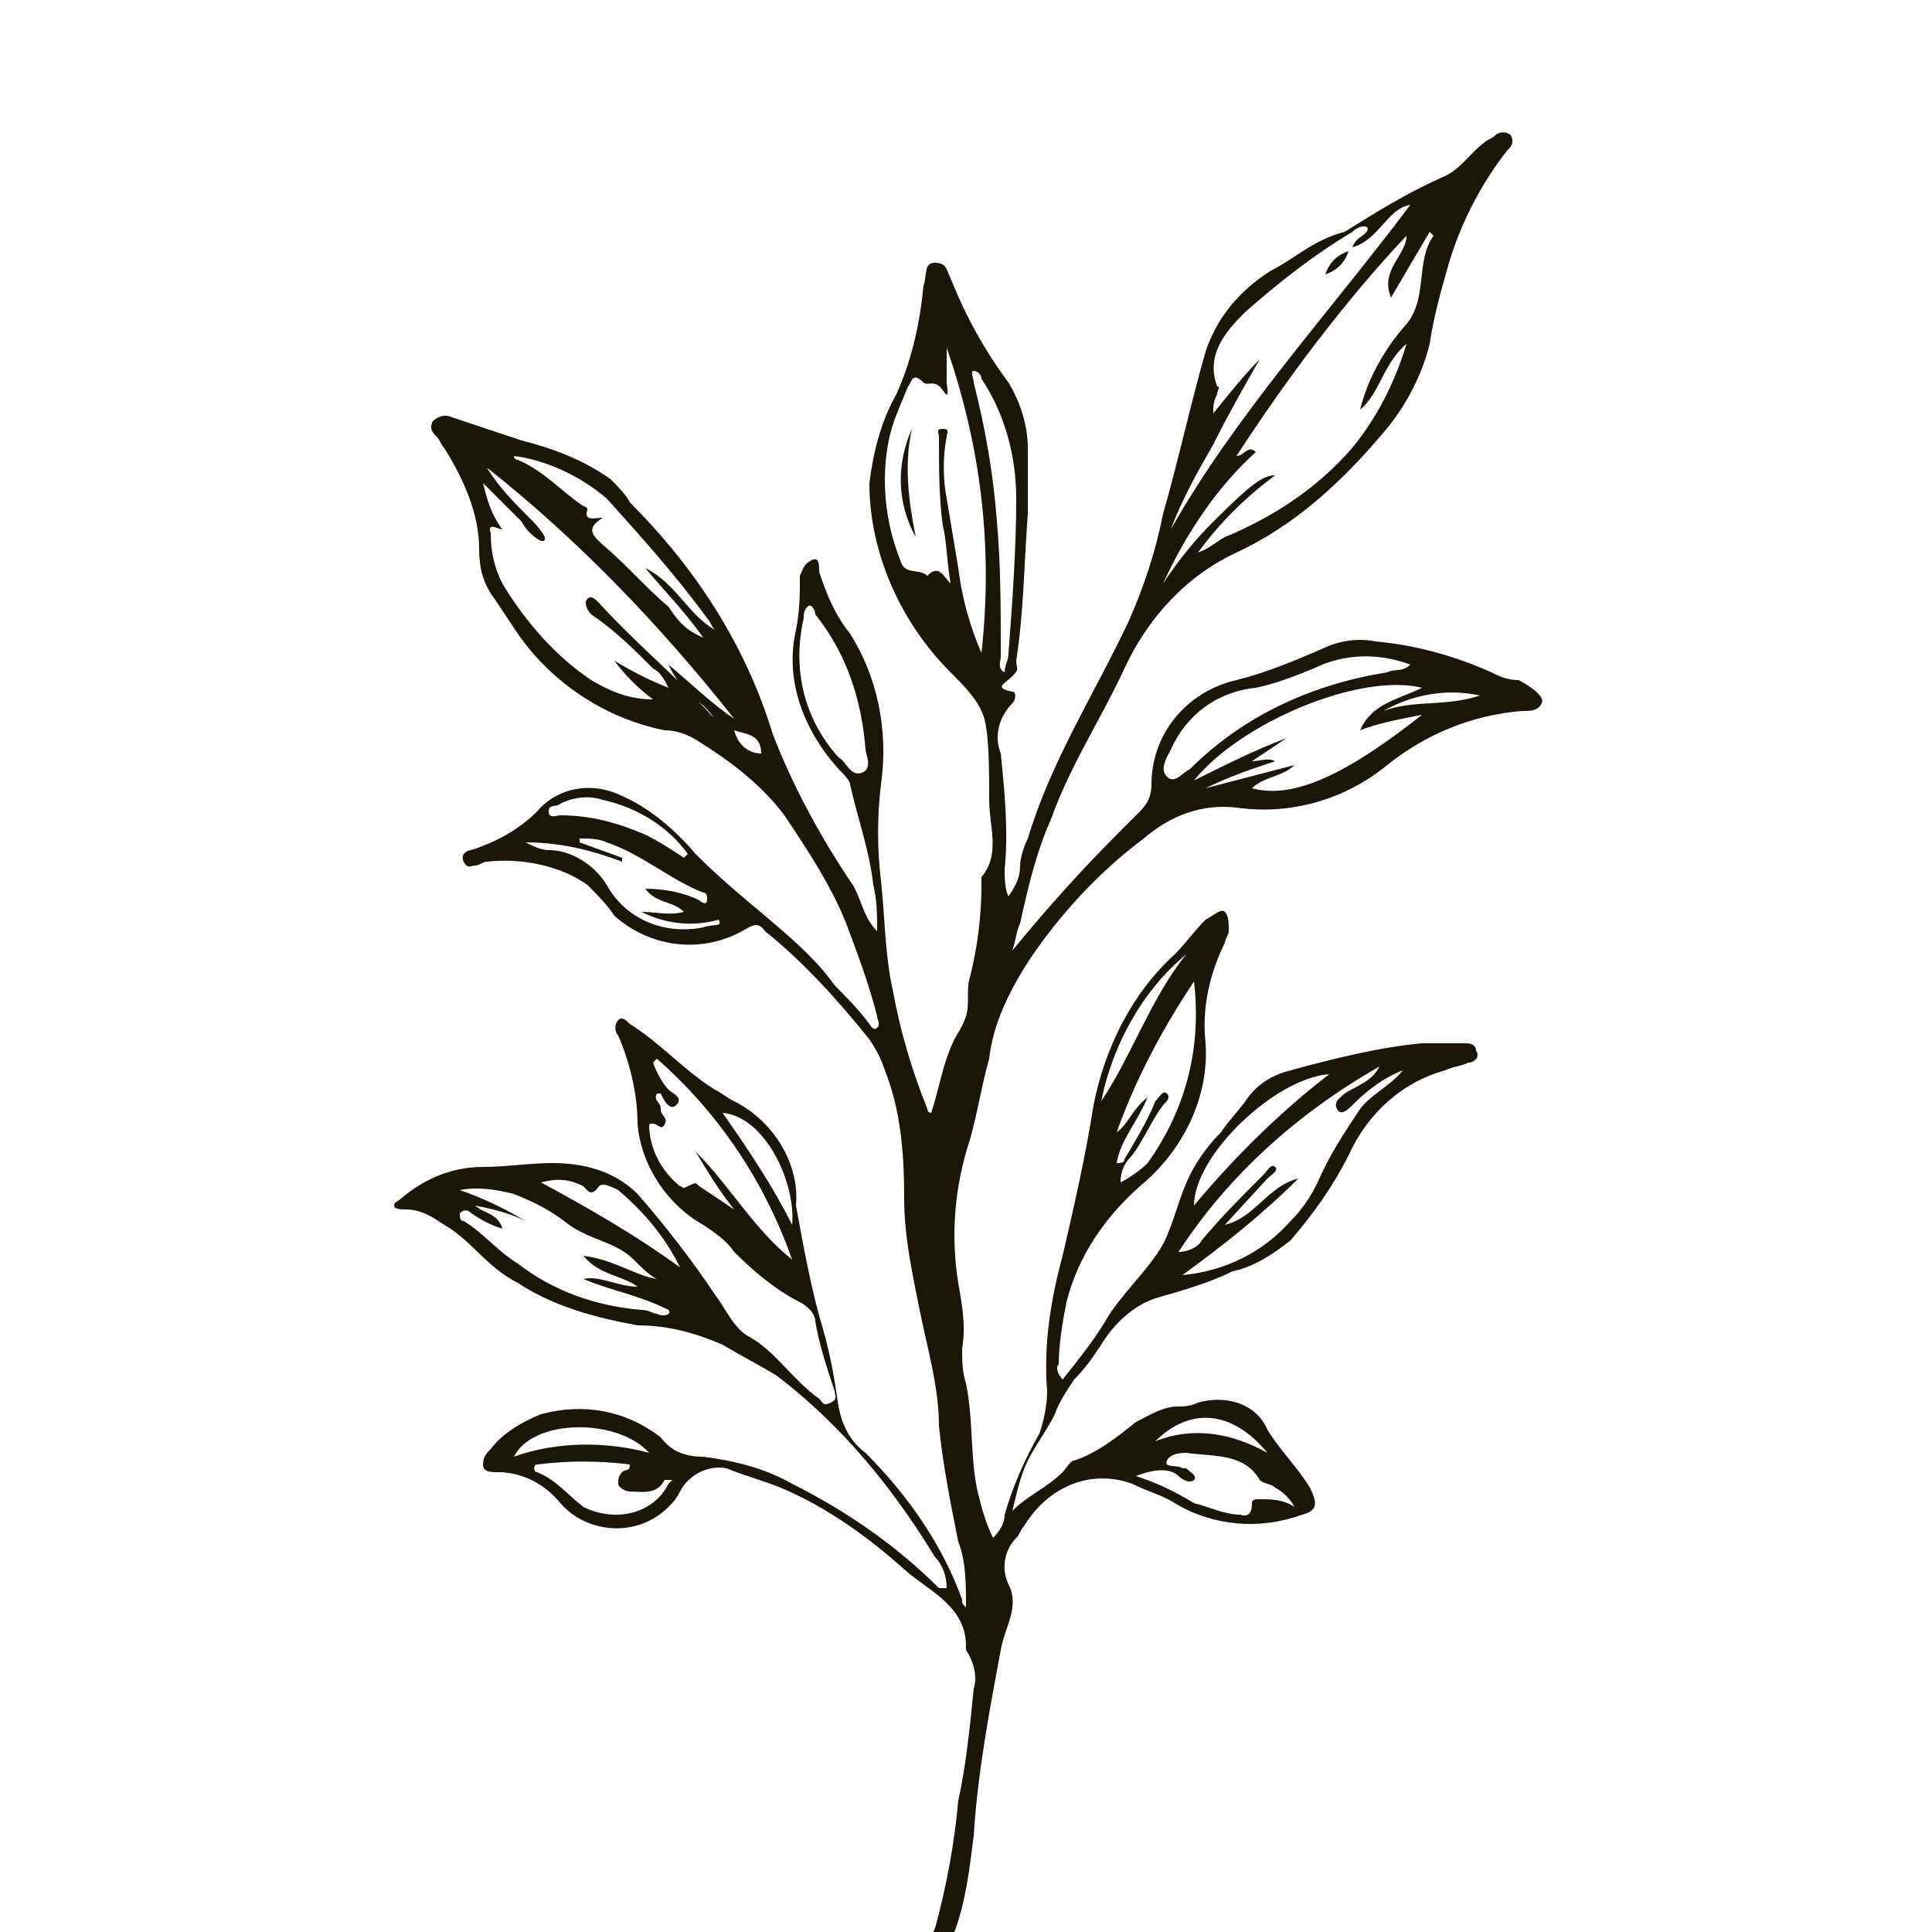 <svg version="1.1" id="レイヤー_1" xmlns="http://www.w3.org/2000/svg" xmlns:xlink="http://www.w3.org/1999/xlink" x="0" y="0" viewBox="0 0 50 50" xml:space="preserve"><style>.st1{fill:#1a160a}</style><g id="Layer_1"><defs><path id="SVGID_1_" d="M0 0h50v50H0z"/></defs><clipPath id="SVGID_2_"><use xlink:href="#SVGID_1_" overflow="visible"/></clipPath><g clip-path="url(#SVGID_2_)"><path class="st1" d="M39.3 17.6c-.3 0-.5-.1-.7-.2-.9-.4-1.9-.7-3-.8-.5-.1-1 0-1.4.2-.7.3-1.4.6-2.2.8-1.3.3-2.2 1.4-2.2 2.7 0 .3-.1.5-.3.7l-.5.5c-1 1-1.9 2-2.8 3.1.1-.3.1-.5.2-.7.2-.9.4-1.8.8-2.7.5-1.4 1.3-2.6 1.9-3.9.6-1.3 1.6-2.4 2.9-3 1.5-.7 2.7-1.8 3.8-3.1.6-.7 1-1.5 1.2-2.3.1-.7.3-1.4.5-2.1.3-1 .8-2 1.5-2.9.1-.1.2-.2.1-.4-.1-.1-.3-.1-.4 0-.1.1-.2.1-.3.2-.4.3-.6.7-1.1.9-.9.4-1.7.9-2.5 1.4-.8.2-1.3.7-1.9 1-.8.5-1.4 1.2-1.7 2.1-.4 1.4-.7 2.8-1.1 4.2-.2 1-.5 1.9-.9 2.8-.9 1.9-2 3.6-2.6 5.6-.1.2-.2.5-.2.7 0 .3-.1.5-.3.8-.1-.2-.1-.5-.1-.7.1-1 0-2-.1-3-.2-.5 0-1 .3-1.3.1-.1.1-.3 0-.3-.5-.1-.2-.2 0-.4s.1-.2.1-.4c.2-1.3.2-2.5.3-3.8v-1.7c0-.6-.2-1.2-.5-1.7-.6-.8-1.1-1.7-1.5-2.7-.1-.2-.1-.4-.4-.4s-.2.3-.3.6c-.1 1-.3 1.9-.7 2.8-.4.7-.6 1.5-.7 2.3 0 1.8.8 3.6 2.1 4.9.4.4.8.8.9 1.3s.1 1.3.1 2 .3 1.4-.2 2v.2c0 .8-.1 1.6-.3 2.4-.1.3 0 .7-.1 1s-.2.4-.3.6c-.3.6-.4 1.3-.6 1.9-.1 0-.1-.1-.1-.1-.4-1-.7-2-.9-3.1-.2-.9-.2-1.9-.3-2.8-.1-.8-.1-1.7 0-2.5.2-1.4-.1-2.8-.8-3.9-.4-.5-.6-1-.8-1.6 0-.2 0-.4-.2-.3s-.2.2-.3.4c0 .5 0 .9-.1 1.4-.3 1.3.2 2.6 1.1 3.6.1.1.3.3.3.4.2.9.5 1.7.6 2.6.1.4.1.8.1 1.2-.4-.4-.4-.9-.7-1.3-.8-1.2-1.5-2.5-2-3.8-.7-2.3-2-4.3-3.7-6-.1-.2-.3-.4-.5-.6-.7-.5-1.5-.8-2.3-1l-1.8-.6c-.2-.1-.4 0-.5.1-.1.2 0 .3.1.4.1.1.1.2.2.3.5.8.9 1.7.9 2.6 0 .5.1.9.4 1.3l.6.9c.9 1.3 2.3 2.2 3.8 2.5.3 0 .6.1.9.3.8.5 1.6 1.1 2.2 1.9.6.9 1.2 1.8 1.6 2.8.3.8.6 1.6.8 2.4 0 .1.1.2 0 .3s-.2-.1-.2-.1c-.3-.4-.6-.7-.9-1-.5-.7-1.1-1.2-1.8-1.8-.6-.5-1.2-1-1.8-1.6-.5-.6-1.2-1.2-1.9-1.5-.8-.4-1.7-.2-2.2.4-.5.5-1.1.8-1.7 1-.1 0-.3.1-.2.3s.2.1.3.1.2-.1.3-.1c.9-.1 1.9.1 2.6.6.3.3.5.5.7.8.9.8 2.2 1 3.3.4.2-.1.4-.3.6 0 1 .8 1.9 1.8 2.7 2.8.2.3.3.5.4.8.4 1 .5 2.1.5 3.3 0 1 .2 1.9.4 2.9s.5 2 .5 3c.1 1 .3 2 .5 3 .2.5.2 1.1.2 1.7-.1-.1-.1-.1-.1-.2-.5-1.4-1.4-2.7-2.5-3.8-.4-.3-.6-.7-.7-1.2-.1-.7-.2-1.3-.4-2-.3-1-.5-2.1-.7-3.2.1-1.1-.6-2.2-1.6-2.7-.2-.1-.3-.2-.5-.3-.8-.5-1.4-1.2-2.2-1.7-.1-.1-.2-.2-.3-.1s-.1.3 0 .4c.3.7.5 1.5.5 2.3.1 1.1.8 2.1 1.7 2.6.3.2.6.4.8.7.5.5 1.1 1 1.7 1.3.2.1.4.3.4.5.1.6.3 1.2.5 1.8 0 .1.1.2-.1.3s-.2 0-.3-.1c-.7-.5-1.1-1.2-1.8-1.6-.4-.2-.6-.7-.9-1.1-.6-.9-1.3-1.8-2-2.6-.6-.6-1.4-.8-2.2-.8-.6 0-1.2.1-1.8.1-.8 0-1.5.3-2.1.8-.1.1-.2.1-.2.2s.2.1.3.1c.4 0 .7.2 1 .4.7.4 1.1 1.1 1.9 1.5.9.6 2 .9 3.1 1.1.8 0 1.5.2 2.2.5.5.3.9.5 1.4.8 1.7 1.3 3 2.9 4.1 4.7.2.2.3.5.3.8h-.2c-1.1-1.1-2.4-2-3.8-2.7-.7-.4-1.5-.6-2.3-.7-.4 0-.8-.1-1.1-.5-.9-.7-2-.9-3.1-.6-.5.2-1 .5-1.3.9-.1.1-.2.2-.2.4s.2.2.4.2c.6 0 1.2.3 1.6.8.7.8 2 .9 2.8.1.1-.1.2-.2.3-.4.2-.4.7-.7 1.2-.6.5.2.9.3 1.4.5 1.2.5 2.3 1.3 3.3 2.2.6.5 1.5.9 1.5 1.9v.1c.2.3.3.7.2 1-.1 1-.2 2-.4 2.9-.1 1.1-.3 2.2-.6 3.3-.1.2-.2.4.1.5s.4-.2.4-.4c.3-.8.4-1.7.5-2.5.1-1.6.4-3.2.7-4.8.1-.6.5-1.1.2-1.7-.2-.4-.1-.9.2-1.2.1-.1.1-.2.2-.3.6-1 1.7-1.5 2.8-1.1.4.2.8.3 1.1.5 1 .6 2.2.7 3.3.3.4-.1.4-.3.2-.7-.3-.5-.8-1-1.1-1.5-.3-.7-1.1-.9-1.8-.7-.2.1-.4.1-.5.1-.4 0-.7.2-1.1.4-.5.4-1 .8-1.6 1-.1 0-.2.2-.3.3-.4.4-.9.6-1.3 1 .1-.4.2-.9.4-1.3s.5-.8.7-1.2c.1-.3.3-.6.5-.9.3-.3.5-.6.7-.9.3-.5.8-1 1.4-1.2.7-.2 1.4-.4 2-.7.5-.1 1-.4 1.5-.8.6-.7 1.1-1.4 1.5-2.2.5-1.1 1.4-1.9 2.5-2.2.2-.1.4-.1.6-.2.2 0 .3-.2.2-.3 0-.2-.2-.2-.3-.2h-1.1c-1.1.1-2.3.4-3.4.7-.4.1-.8.3-1.1.7-.2.3-.5.6-.7.9-.3.3-.6.7-.8 1.1-.3.6-.4 1.2-.7 1.8-.4.7-1.1 1.3-1.5 2-.3.5-.7 1-1.1 1.5-.1-.1-.2-.3-.1-.4 0-.5.1-1.1.2-1.6.3-1.2 1-2.2 1.9-3 1.1-.9 1.8-2.3 1.7-3.7-.1-.9.1-1.8.5-2.6 0-.1.1-.2.1-.3 0-.2 0-.4-.1-.5s-.3.1-.5.2c-.3.3-.5.6-.8.9-1.1 1-1.8 2.4-2.1 3.9-.2 1.3-.5 2.6-.8 3.9-.3 1.1-.5 2.3-.4 3.5 0 .4-.1.8-.2 1.1-.4.7-.7 1.4-.9 2.1 0 .2-.1.4-.3.6-.2-.4-.3-.8-.4-1.2-.2-.9-.1-1.8-.3-2.8-.1-.3-.1-.6-.1-.9.1-.6 0-1.1-.1-1.7-.2-1.2-.1-2.5.3-3.7.2-.7.3-1.4.5-2.1.1-.9.5-1.7 1-2.5.8-1.2 1.8-2.3 3-3.2.7-.6 1.5-.9 2.4-.8 1.4.2 2.8-.2 3.9-1.1 1-.8 2.2-1.3 3.5-1.4.2 0 .4 0 .5-.2s-.4-.5-.6-.6zm-7.9-6.1c.4-.8.8-1.5 1.2-2.2-.4.4-.8.9-1.2 1.4 0-.2 0-.3.1-.5 0-.1.1-.2 0-.2-.3-.8.2-1.4.7-1.9.9-.8 1.8-1.5 2.8-2.1.1-.1.3-.2.4-.1 0 .2-.3.2-.4.5.7-.2.9-1 1.5-1.1-2.1 2.8-4.5 5.4-6.2 8.4.3-.8.7-1.5 1.1-2.2zm1.1.2c-.2-.2-.3.1-.5.1 1.3-2 2.8-4 4.4-5.7 0 .5-.7.9-.4 1.6L37 6l.1.1c-.5.7-.1 1.7-.8 2.4-.5.6-.9 1.3-1.1 2.1.5-.4.6-1.2 1.2-1.7-.3 1-.8 2-1.5 2.8-.9 1-2 1.7-3.2 2.2-.2.1-.4.3-.7.4.6-.8 1.2-1.4 2-2-.3 0-.6.2-1.6 1.2-.5.5-.9 1-1.3 1.6.6-1.3 1.4-2.5 2.4-3.4zM22.3 20c-.3.1-.4-.3-.6-.4-.9-1-1.2-2.3-.9-3.6 0-.1 0-.2.1-.3s.2.1.2.2c.8 1 1.2 2.2 1.3 3.5 0 .1.2.5-.1.6zm-6.6-7.1c.9 1 1.8 2 2.6 3.1.1.1.1.2.2.3-.7-.4-1-1.2-1.8-1.6.5.6 1 1.1 1.5 1.8-.5-.2-.7-.5-.9-.8-.6-.5-1.1-1.1-1.7-1.6-.2-.2-.5-.4 0-.7-.2 0-.5.1-.4-.2 0-.1-.1-.1-.1-.1-.6-.4-1-.9-1.7-1.2-.1 0-.1-.1-.1-.1.8.1 1.7.5 2.4 1.1zm2.7 5.6c-.9-1-2-1.9-2.9-2.9-.1-.1-.2-.2-.3-.1s0 .3.1.4c.6.4 1.1.9 1.6 1.4.2.1.3.3.4.5-.5-.2-.9-.4-1.4-.7.3.4.6.7 1 1-.6 0-1.1-.2-1.6-.5-.9-.6-1.7-1.5-2.3-2.5-.2-.4-.3-.8-.3-1.3-.1-.3.2-.1.3-.1-.3-.4-.4-.8-.5-1.2l1 1c.1.2.3.4.5.5.1 0 .1 0 .1-.1-.1-.2-.3-.4-.4-.5-.4-.4-.8-.8-1.1-1.3 2.4 1.9 4.5 4.1 6.4 6.5-.6-.4-1.1-.9-1.7-1.4.2.4.4.7.7.9.3.2.5.5.7.8.1 0-.1-.2-.3-.4zm.6.4c.3.1.7.1.7.6-.3 0-.6-.2-.7-.6zm-4.5 1.9c.4-.2.8-.2 1.1-.1.9.2 1.7.7 2.2 1.4l-.1.1c-.3-.2-.6-.4-1-.6-.7-.3-1.4-.5-2.2-.5-.1 0-.3.1-.3-.1s.2-.1.3-.2zm3.7 3.2c-1 .2-2-.2-2.5-1.1-.3-.5-.9-.9-1.5-.9-.2 0-.4-.1-.6-.2.9 0 1.7.2 2.5.5v-.1l-1.1-.4v-.1c.2 0 .5 0 .7.1.9.3 1.7 1 2.5 1.3.1 0 .1.1.1.2s-.1.1-.2 0c-.4-.2-.9-.3-1.4-.3.3.4.7.3 1 .6-.4.1-.7 0-1.1 0 .6.3 1.3.4 2 .2.1.2-.1.1-.4.2zm-.2 5.8c.3.5.6 1 1 1.5l-.9-.6c-.1-.1-.1-.1-.3 0s-.1 0-.2 0c-.5-.4-.8-1-.8-1.6.2-.1.3.2.4 0s-.1-.2-.1-.4-.2-.2-.1-.4h.1s.2.5.4.3-.1-.3-.2-.4-.3-.4-.4-.7l.1-.1c1.6 1.4 2.8 3.2 3.5 5.2-1-.8-1.6-1.9-2.5-2.8zm2.5 1.9c-.5-1-1.1-1.9-1.8-2.9 1.1.1 1.9 1.8 1.8 2.9zM17 34c-.1 0-.2-.1-.4-.1-1.2-.1-2.3-.5-3.2-1.2-.5-.3-.9-.8-1.4-1.1-.1 0-.1-.1-.1-.2.1-.1.2-.1.3 0 .3.2.5.3.8.4-.1-.4-.5-.4-.7-.6.5.1.9.2 1.3.4-.5-.3-1.1-.6-1.7-.8.5-.1 1 0 1.4.1.5.2.9.4 1.3.7.6.5 1.3.5 1.8 1 .2.2.4.4.6.5-.6-.1-1.1-.5-1.9-.6.4.5 1 .5 1.4.8-.5 0-1-.3-1.4-.2.7.3 1.4.4 2.2.8.1.1-.1.2-.3.1zm-3-3.4c.4-.1.7-.1 1.1.1.1.1.2.3.4 0 .1-.1.3 0 .5.1.7.6 1.2 1.2 1.6 2-1.1-.8-2.3-1.5-3.6-2.2zm2.8 7c-1.1-.3-2.4-.3-3.5.1.5-1 2.7-1 3.5-.1zm.5.8c-.4.8-1.4 1-2.2.6-.4-.3-.7-.7-1.2-.9-.1 0-.1-.2 0-.2.8-.1 1.6-.1 2.4 0 0 .2-.1.1-.2.2s-.1.2-.1.3.2.2.3.2c.3 0 .7.1.9-.3h.2l-.1.1zm15.5-.8c-.9-.5-1.9-.7-2.9-.3.9-.9 2-.8 2.9.3zm-2.3.6c.1.1.3.2.4.1s-.1-.2-.2-.3h-.1c-.1-.1-.5 0-.4-.2s.4-.2.5-.2c.7.1 1.5 0 1.9.7.1.1.3.1.4.2.2.1.4.3.5.5-.3-.2-.6-.2-.9-.2-.1 0-.2 0-.2.1s0 .4-.3.3c-.4 0-.8-.2-1.2-.3-.5-.3-.9-.5-1.5-.7.5-.2.9-.2 1.1 0zm3.9-10.4c-1.3 1-2.5 2.2-3.5 3.4 0-1.3 2.1-3.3 3.5-3.4zm1.3-.2c-.2.4-.6.5-.9.7-.1.1-.3.2-.2.4s.3 0 .4-.1c.4-.4.8-.7 1.3-.9-.3.4-.8.6-1.1 1-.4.6-.8 1.2-1.1 1.9-.2.4-.4.7-.7 1-.7.8-1.7 1.3-2.8 1.4 1.1-.8 2.1-1.6 3-2.5-.8.2-1.1 1-1.9 1.2l1.1-1.2c.1-.1.3-.2.2-.3s-.2.1-.3.2c-.6.6-1.1 1.1-1.6 1.7-.1.2-.4.3-.6.3 1.3-2 3.1-3.6 5.2-4.8zm-6 2.5c-.2.2-.5.4-.7.5 0-.3.1-.5.3-.7.3-.4.5-.9.8-1.3.1-.1.2-.2.1-.3s-.2.1-.3.2c-.2.5-.5 1-.8 1.5 0 .1-.1.1-.2.1.1-.6.5-1 .8-1.7-.4.3-.5.7-.8.9.5-1.4 1.2-2.7 2-3.9.2 1.7-.2 3.3-1.2 4.7zm1-5.4c-.9 1.1-1.4 2.6-2.2 3.8.3-1.5 1.1-2.9 2.2-3.8zm-5.3-7.8c-.3-.7-.5-1.4-.6-2.2l-.3-1.8c-.1-.5-.1-1.1 0-1.6 0-.1.1-.2-.1-.2s-.1.1-.1.2c0 .8 0 1.6.1 2.3.1.4.1.9.2 1.5-.2-.2-.3-.5-.6-.2-.2-.2-.6 0-.7-.4-.4-1-.5-2.1-.3-3.1.1-.5.3-.9.5-1.4.1-.1.1-.4.4-.1.1.1.3-.1.5.2s.1-.1.1-.2V9c.9 2.6 1.2 5.2.9 7.9zm-.2-7c0-.1-.1-.3 0-.3s.2.1.2.2c.6.9.9 2 .9 3.1 0 1.3-.1 2.7-.2 4 0 .2-.1.3-.1.5-.2-.1-.1-.3-.1-.4 0-1.2 0-2.4-.1-3.5-.1-1.3-.3-2.4-.6-3.6zm5 10.2c-.2-.2 0-.5.1-.7.4-.9 1.2-1.5 2.2-1.6.5-.1 1-.3 1.5-.5.8-.4 1.7-.4 2.5-.1-.2.2-.4.1-.6.2-1.9.3-3.7 1.1-5.1 2.5-.2.1-.4.4-.6.2zm2.2.3c.3-.3.8-.3 1.1-.6l-2.3.6c.6-.3 1.2-.5 1.8-.7-.2-.1-.4 0-.6 0l.9-.6c-.8.3-1.6.7-2.4 1.1 1.2-1.5 4.3-2.8 5.9-2.4-.6.3-1.3.4-1.6 1.1.5-.2 1.1-.3 1.6-.4-1.9 1.5-3.3 2.2-4.4 1.9zm3.4-2c.7-.4 1.6-.6 2.5-.4-.9.3-1.7.1-2.5.4z"/><path class="st1" d="M23.6 11.1c-.4.9-.4 1.9.1 2.8-.2-1-.3-1.9-.1-2.8zm10.7-4c.3-.1.5-.3.6-.6-.3.1-.5.3-.6.6z"/></g></g></svg>